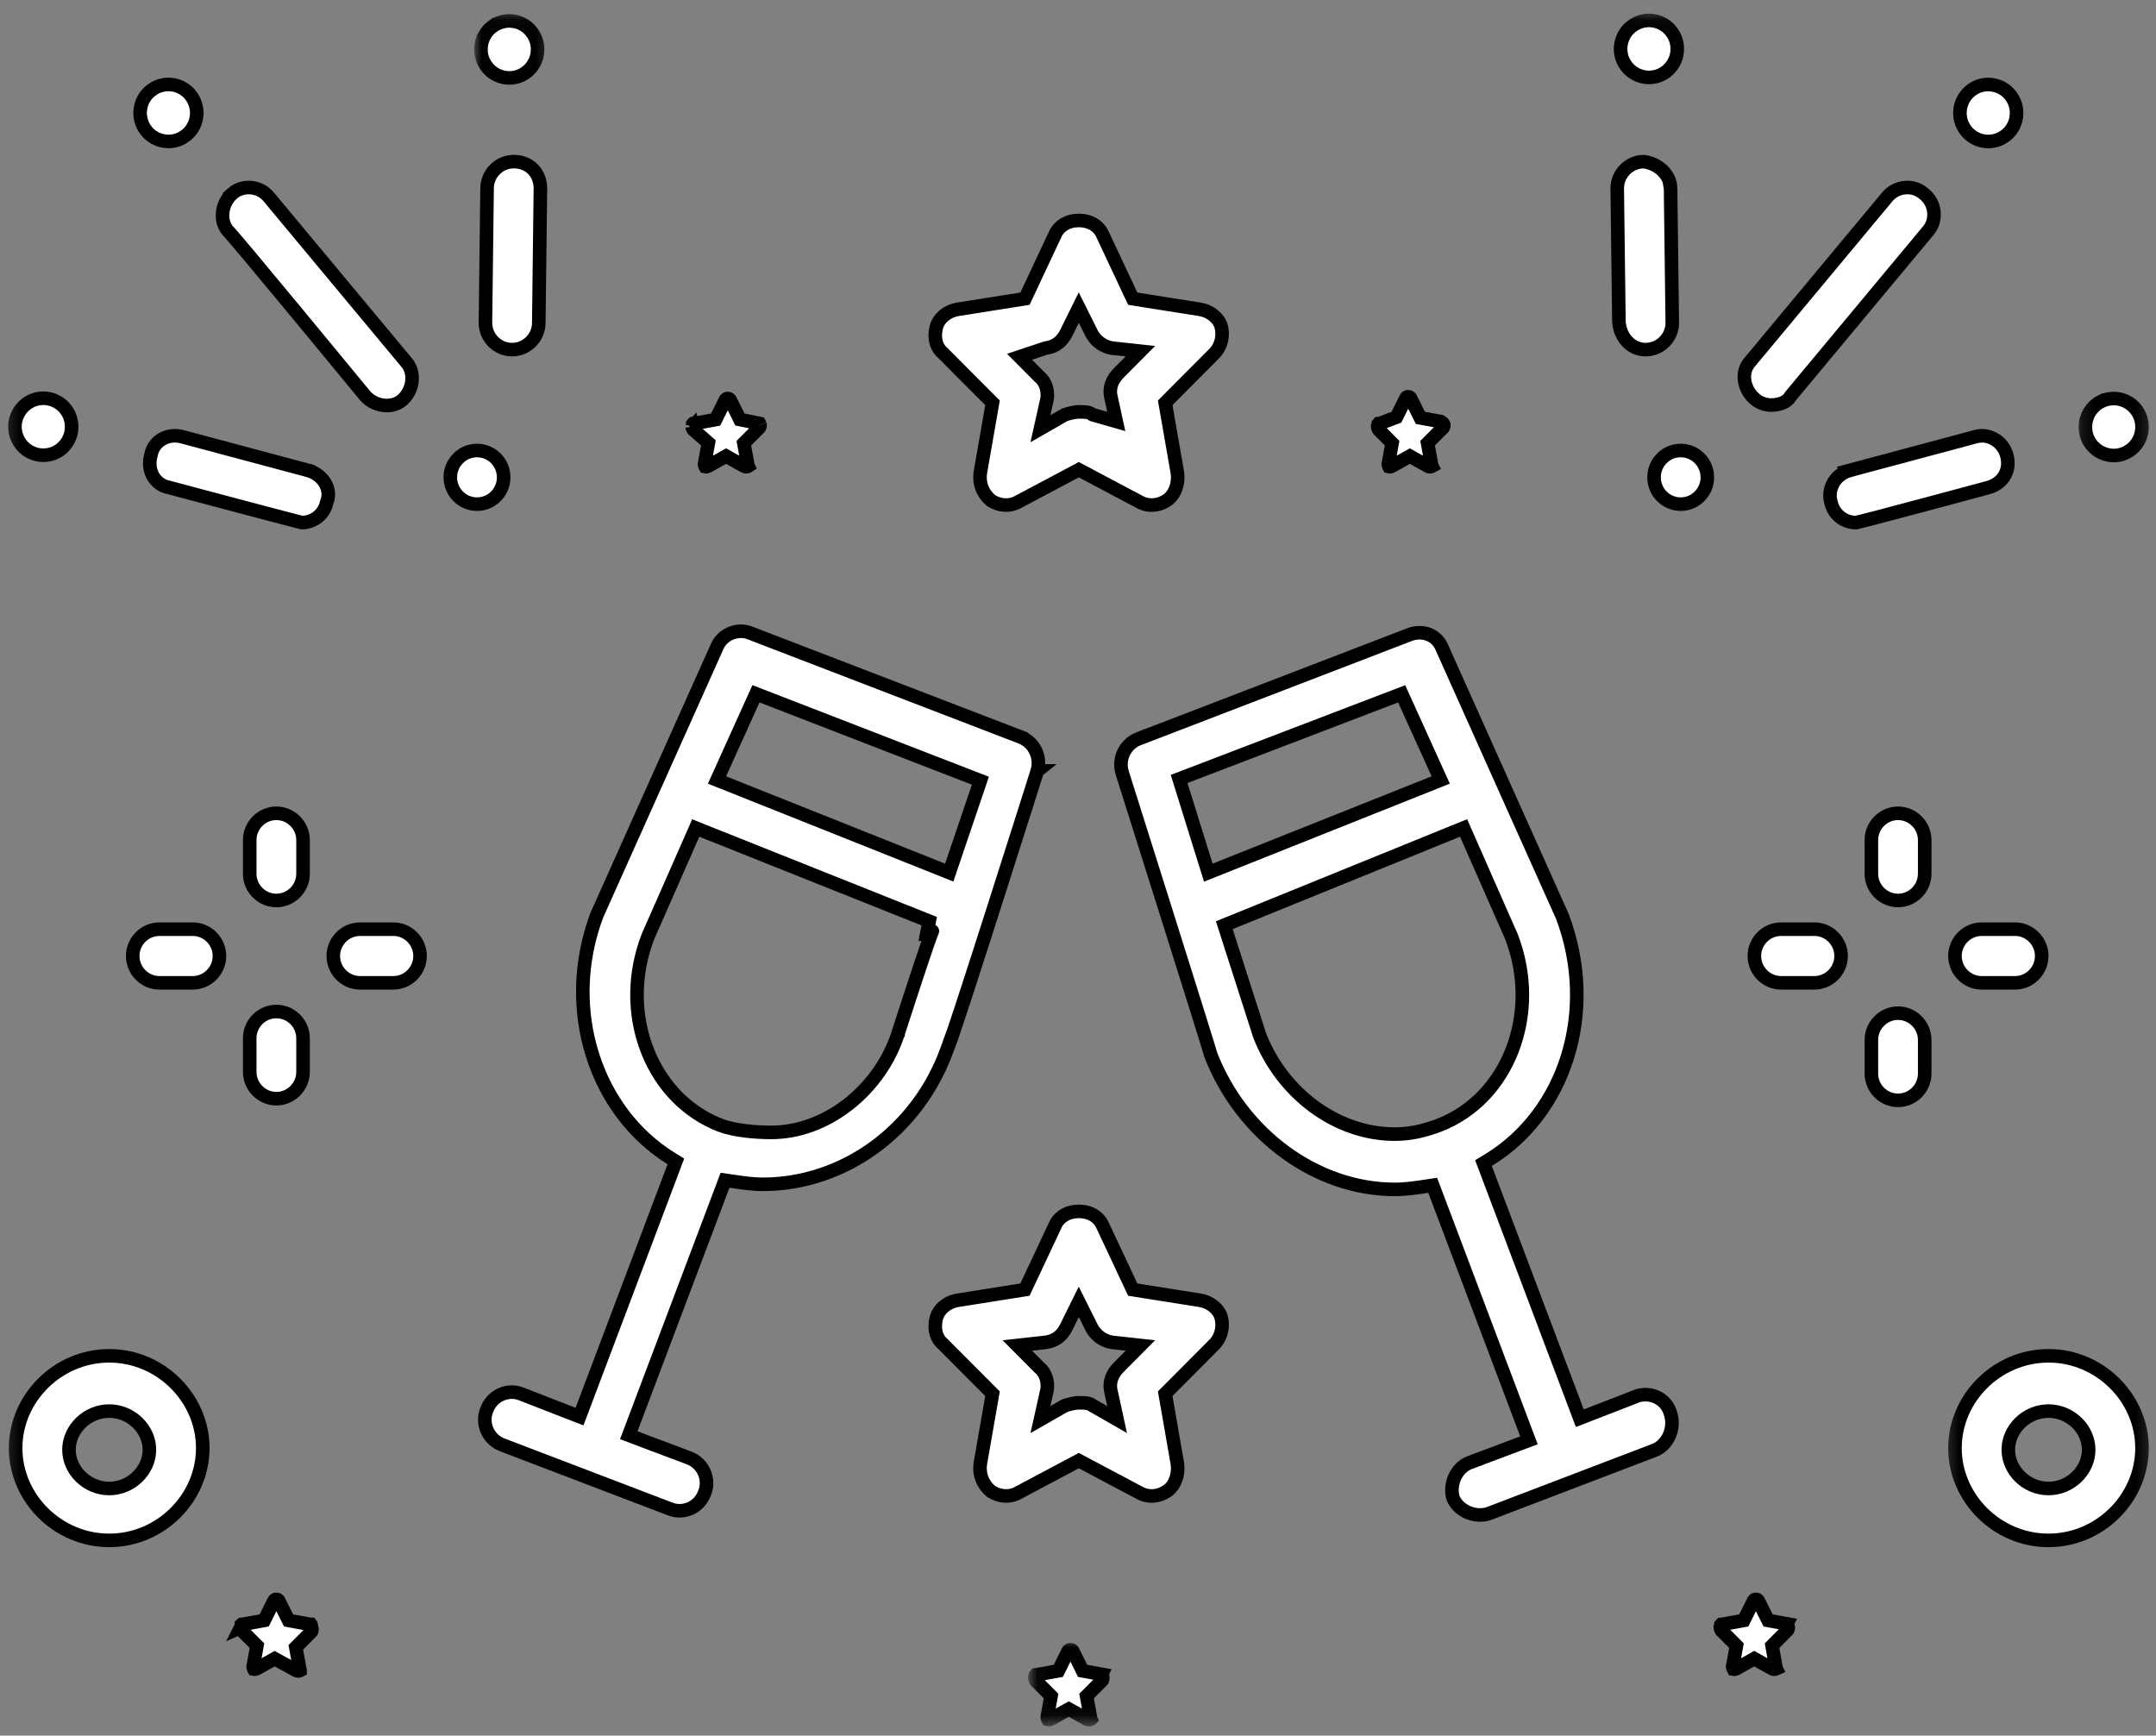 <svg width="159" height="128" viewBox="0 0 159 128" fill="none" xmlns="http://www.w3.org/2000/svg">
<rect x="0" y="0" width="159" height="128" fill="#808080" stroke="none"/>
<path d="M79.56 16.258C80.385 16.258 81.045 16.664 81.322 17.312L81.326 17.32L81.33 17.329L83.424 21.789L83.538 22.028L83.799 22.07L88.485 22.812L88.491 22.814C89.202 22.918 89.871 23.425 90.055 24.064V24.064C90.239 24.725 90.073 25.47 89.65 25.962L89.562 26.057L89.561 26.058L86.113 29.523L85.93 29.706L85.975 29.961L86.835 34.897C86.93 35.689 86.652 36.426 86.163 36.821L86.062 36.895C85.461 37.299 84.677 37.385 84.006 36.998L83.991 36.99L79.794 34.763L79.56 34.638L79.326 34.763L75.135 36.99L75.127 36.994L75.121 36.998C74.452 37.381 73.682 37.301 73.078 36.908C72.482 36.394 72.194 35.699 72.29 34.897L73.151 29.961L73.195 29.706L73.012 29.523L69.558 26.058L69.543 26.042L69.527 26.028L69.43 25.939C69.004 25.51 68.885 24.863 69.034 24.208L69.07 24.067C69.241 23.467 69.841 22.982 70.502 22.838L70.635 22.814L70.641 22.812L75.327 22.07L75.588 22.028L75.701 21.789L77.796 17.329L77.8 17.32L77.804 17.312C78.081 16.663 78.741 16.258 79.56 16.258ZM79.112 23.588L78.624 24.575C78.316 25.186 77.832 25.567 77.145 25.668L77.101 25.675L77.059 25.689L75.954 26.057L75.189 26.312L75.757 26.884L76.621 27.753L76.64 27.773L76.663 27.79C77.109 28.149 77.315 28.815 77.218 29.423L76.977 30.509L76.73 31.615L77.713 31.052L78.528 30.584C78.878 30.472 79.287 30.375 79.56 30.375C80.078 30.375 80.29 30.388 80.513 30.538L80.579 30.582L80.655 30.604L81.518 30.851L82.322 31.081L82.144 30.264L81.906 29.17C81.823 28.672 81.95 28.165 82.327 27.702L82.504 27.507L82.505 27.505L83.369 26.637L84.101 25.899L83.068 25.787L81.982 25.668C81.428 25.571 80.868 25.212 80.561 24.685L80.503 24.577L80.502 24.575L80.007 23.586L79.558 22.686L79.112 23.588Z" fill="white" stroke="black"/>
<path d="M79.56 89.336C80.385 89.336 81.045 89.742 81.322 90.391L81.326 90.398L81.33 90.407L83.424 94.867L83.538 95.106L83.799 95.148L88.485 95.891L88.491 95.892C89.202 95.996 89.871 96.503 90.055 97.142V97.143C90.239 97.804 90.073 98.548 89.65 99.04L89.562 99.135L89.561 99.136L86.113 102.601L85.93 102.784L85.975 103.039L86.835 107.975C86.93 108.768 86.652 109.503 86.165 109.894L86.064 109.967L86.06 109.97C85.46 110.377 84.677 110.463 84.006 110.076L83.991 110.068L79.794 107.841L79.56 107.716L79.326 107.841L75.135 110.068L75.127 110.072L75.121 110.076C74.451 110.46 73.682 110.378 73.079 109.981C72.483 109.472 72.194 108.778 72.29 107.975L73.151 103.039L73.195 102.784L73.012 102.601L69.558 99.136L69.543 99.12L69.527 99.106L69.43 99.018C69.004 98.588 68.885 97.942 69.034 97.286L69.07 97.146C69.241 96.545 69.841 96.06 70.502 95.916L70.635 95.892L70.641 95.891L75.327 95.148L75.588 95.106L75.701 94.867L77.796 90.407L77.8 90.398L77.804 90.391C78.081 89.742 78.741 89.336 79.56 89.336ZM79.112 96.913L78.624 97.9C78.318 98.507 77.837 98.888 77.155 98.991L76.057 99.112L75.026 99.226L75.757 99.962L76.621 100.831L76.64 100.851L76.663 100.868C77.109 101.227 77.315 101.894 77.218 102.501L76.977 103.587L76.73 104.693L77.713 104.13L78.528 103.662C78.878 103.55 79.287 103.453 79.56 103.453C80.078 103.453 80.29 103.466 80.513 103.616L80.528 103.626L80.543 103.635L81.407 104.13L82.383 104.69L82.144 103.589L81.906 102.495C81.823 101.998 81.951 101.491 82.327 101.028L82.504 100.832L82.505 100.831L83.369 99.962L84.101 99.225L83.068 99.112L81.975 98.992C81.424 98.894 80.867 98.536 80.561 98.011L80.503 97.902L80.502 97.901L80.007 96.911L79.558 96.012L79.112 96.913Z" fill="white" stroke="black"/>
<path d="M52.893 47.667C53.258 46.846 54.23 46.362 55.152 46.627L55.335 46.689L55.342 46.692L75.303 54.366V54.367C76.292 54.767 76.791 55.853 76.498 56.855H76.499C76.498 56.856 76.498 56.857 76.498 56.858C76.497 56.861 76.496 56.864 76.495 56.869C76.492 56.879 76.486 56.893 76.48 56.913C76.468 56.952 76.449 57.011 76.425 57.087C76.377 57.238 76.308 57.46 76.218 57.742C76.039 58.307 75.784 59.115 75.476 60.084C74.861 62.02 74.04 64.601 73.215 67.178C72.391 69.756 71.562 72.328 70.932 74.248C70.617 75.208 70.353 76.002 70.164 76.552C70.153 76.584 70.141 76.614 70.13 76.644L70.119 76.632L69.845 77.393C67.69 83.4 62.2 87.34 56.259 87.34C55.44 87.34 54.743 87.226 53.868 87.098L53.469 87.041L53.328 87.417L46.546 105.379L46.37 105.846L46.838 106.023L50.781 107.507L50.787 107.509C51.878 107.907 52.363 109.1 51.972 110.077L51.969 110.086L51.966 110.093C51.597 111.121 50.536 111.611 49.601 111.346L49.416 111.283L49.409 111.28L37.084 106.573L37.078 106.57L36.879 106.486C35.991 106.055 35.58 105.067 35.824 104.192L35.886 104.006L35.889 104L35.891 103.993C36.266 102.961 37.328 102.472 38.255 102.738L38.439 102.8L38.447 102.803L42.268 104.289L42.739 104.471L42.917 103.999L49.699 86.038L49.843 85.653L49.494 85.436C43.928 81.985 41.398 74.452 44.02 67.479L52.893 47.668V47.667ZM51.116 61.505L47.789 69.062L47.784 69.073L47.78 69.084C45.671 74.569 47.867 80.618 52.649 82.786L53.12 82.983L53.123 82.985C54.201 83.392 55.755 83.512 56.874 83.512C60.944 83.512 64.698 80.442 66.099 76.604L66.227 76.23L66.228 76.229C66.228 76.228 66.228 76.226 66.229 76.224C66.23 76.221 66.232 76.215 66.234 76.209C66.239 76.194 66.246 76.172 66.255 76.144C66.273 76.088 66.3 76.006 66.334 75.901C66.401 75.691 66.498 75.391 66.615 75.032C66.848 74.312 67.16 73.354 67.476 72.395C67.792 71.436 68.111 70.479 68.358 69.762C68.482 69.403 68.587 69.109 68.664 68.906C68.702 68.803 68.731 68.731 68.751 68.687C68.761 68.664 68.763 68.66 68.758 68.668C68.757 68.669 68.745 68.693 68.721 68.722C68.71 68.736 68.683 68.768 68.64 68.8C68.606 68.826 68.499 68.9 68.341 68.9L68.527 67.935L51.758 61.243L51.31 61.063L51.116 61.505ZM55.556 51.596L53.092 57.047L52.877 57.523L53.363 57.716L69.515 64.157L70.004 64.352L70.173 63.852L72.148 58.029L72.301 57.575L71.855 57.402L56.192 51.336L55.751 51.165L55.556 51.596Z" fill="white" stroke="black"/>
<path d="M103.911 46.816C104.921 46.413 105.965 46.822 106.347 47.775L106.354 47.794L115.222 67.586C117.855 74.575 115.444 82.109 109.758 85.56L109.403 85.775L109.55 86.164L116.33 104.12L116.509 104.592L116.979 104.409L120.778 102.934C121.774 102.644 122.926 103.149 123.215 104.312L123.221 104.333C123.505 105.292 123.063 106.411 122.21 106.867L122.034 106.949L109.742 111.643C108.742 111.939 107.556 111.43 107.158 110.472C106.87 109.457 107.387 108.272 108.34 107.882L112.289 106.397L112.757 106.221L112.58 105.752L105.8 87.79L105.657 87.414L105.259 87.473C104.384 87.601 103.681 87.715 102.862 87.715C97.066 87.715 91.574 83.668 89.289 77.786C89.285 77.769 89.279 77.749 89.272 77.727C89.259 77.681 89.24 77.617 89.216 77.537C89.168 77.377 89.097 77.147 89.008 76.858C88.829 76.279 88.574 75.46 88.268 74.481C87.655 72.524 86.838 69.927 86.022 67.333C85.205 64.74 84.388 62.15 83.775 60.209C83.469 59.239 83.214 58.43 83.035 57.864C82.946 57.581 82.876 57.359 82.828 57.207C82.804 57.131 82.786 57.073 82.773 57.034C82.767 57.015 82.762 57 82.759 56.99C82.757 56.985 82.757 56.981 82.756 56.979C82.755 56.977 82.755 56.976 82.755 56.976L82.754 56.975C82.457 55.981 82.953 54.892 83.936 54.495L83.936 54.496L103.905 46.819L103.911 46.816ZM107.486 61.243L90.718 68.058L90.289 68.231L90.431 68.673L92.894 76.351L92.898 76.366L92.904 76.381C94.575 80.637 98.565 83.639 102.862 83.639C103.903 83.639 104.838 83.435 105.74 83.124L106.125 82.984L106.128 82.984C111.234 81.009 113.646 74.747 111.469 69.084L111.464 69.072L111.459 69.062L108.132 61.505L107.937 61.061L107.486 61.243ZM102.932 51.335L87.394 57.28L86.957 57.447L87.097 57.896L88.949 63.841L89.11 64.356L89.612 64.156L105.765 57.717L106.251 57.523L106.034 57.046L103.565 51.596L103.371 51.167L102.932 51.335Z" fill="white" stroke="black"/>
<path d="M17.135 14.273C17.906 13.597 19.175 13.689 19.863 14.574L19.868 14.581L19.874 14.587L29.982 26.73L29.989 26.739C30.598 27.438 30.501 28.623 29.814 29.358L29.668 29.499L29.667 29.5C28.975 30.111 27.797 30.016 27.061 29.324L26.921 29.178C26.916 29.172 26.91 29.164 26.901 29.154C26.883 29.131 26.855 29.097 26.818 29.053C26.745 28.964 26.638 28.833 26.501 28.667C26.228 28.335 25.836 27.86 25.367 27.291C24.429 26.152 23.177 24.634 21.921 23.116C20.665 21.598 19.404 20.08 18.45 18.941C17.973 18.371 17.571 17.894 17.284 17.56C17.141 17.393 17.025 17.259 16.941 17.166C16.9 17.12 16.863 17.08 16.833 17.049C16.823 17.038 16.809 17.025 16.794 17.011C16.168 16.263 16.326 14.989 17.136 14.274L17.135 14.273Z" fill="white" stroke="black"/>
<path d="M12.535 6.231L12.738 6.253L12.745 6.254C12.946 6.284 13.14 6.343 13.322 6.432L13.499 6.53L13.509 6.536C13.743 6.675 13.94 6.857 14.106 7.085V7.086C14.226 7.253 14.322 7.435 14.39 7.631L14.45 7.831C14.5 8.036 14.52 8.238 14.508 8.441L14.486 8.645L14.484 8.652C14.454 8.857 14.396 9.052 14.306 9.237L14.206 9.42L14.205 9.422C14.097 9.601 13.968 9.759 13.817 9.896L13.657 10.024L13.654 10.026C13.432 10.191 13.189 10.306 12.918 10.372C12.653 10.438 12.385 10.447 12.105 10.407C11.831 10.362 11.573 10.269 11.338 10.127H11.337C11.157 10.016 11.001 9.887 10.866 9.735L10.737 9.574C10.614 9.405 10.52 9.225 10.453 9.03L10.394 8.83C10.344 8.625 10.324 8.42 10.335 8.216L10.358 8.012L10.36 8.004C10.399 7.734 10.489 7.484 10.632 7.241C10.744 7.059 10.873 6.903 11.026 6.767L11.187 6.638L11.19 6.635C11.357 6.512 11.534 6.416 11.727 6.348L11.925 6.289C12.13 6.239 12.332 6.219 12.535 6.231Z" fill="white" stroke="black"/>
<path d="M37.89 11.919C39 11.919 39.755 12.685 39.845 13.694L39.854 13.899L39.734 23.803V23.809C39.734 24.893 38.845 25.784 37.764 25.784C36.691 25.784 35.803 24.897 35.8 23.815L35.921 13.905V13.899C35.921 12.809 36.81 11.919 37.89 11.919Z" fill="white" stroke="black"/>
<mask id="mask0_585_577" style="mask-type:luminance" maskUnits="userSpaceOnUse" x="34" y="0" width="7" height="7">
<path d="M40.097 1.145V6.481H35.465V1.145H40.097Z" fill="white" stroke="white"/>
</mask>
<g mask="url(#mask0_585_577)">
<path d="M37.67 1.545L37.87 1.567L37.878 1.569C38.084 1.599 38.278 1.658 38.459 1.746L38.638 1.845L38.644 1.849C38.82 1.955 38.977 2.085 39.111 2.237L39.236 2.396L39.243 2.405C39.365 2.571 39.46 2.751 39.529 2.946L39.588 3.146C39.654 3.411 39.663 3.679 39.623 3.959C39.589 4.172 39.53 4.369 39.442 4.554L39.344 4.734L39.343 4.736C39.237 4.913 39.105 5.072 38.952 5.21L38.791 5.341C38.626 5.463 38.446 5.56 38.252 5.628L38.057 5.687C37.791 5.752 37.522 5.762 37.242 5.722C36.967 5.677 36.715 5.585 36.472 5.442C36.297 5.333 36.141 5.2 36.004 5.047L35.873 4.885C35.749 4.714 35.654 4.532 35.585 4.34L35.527 4.143C35.465 3.868 35.453 3.593 35.493 3.318L35.492 3.317C35.537 3.041 35.632 2.786 35.772 2.554L35.771 2.553C35.919 2.312 36.099 2.114 36.319 1.951L36.32 1.952C36.492 1.827 36.672 1.73 36.866 1.662L37.064 1.604C37.269 1.553 37.471 1.533 37.67 1.545Z" fill="white" stroke="black"/>
</g>
<path d="M11.132 33.556C11.308 32.588 12.232 31.988 13.259 32.169L13.466 32.216L13.47 32.217L22.716 34.69V34.691C23.858 35.007 24.465 36.107 24.111 37L24.097 37.038L24.088 37.076C23.897 37.937 23.142 38.522 22.277 38.541C22.262 38.538 22.243 38.533 22.22 38.528C22.144 38.509 22.035 38.482 21.896 38.447C21.62 38.376 21.23 38.275 20.765 38.153C19.835 37.909 18.606 37.584 17.381 37.259C16.156 36.934 14.934 36.608 14.02 36.365C13.562 36.243 13.181 36.142 12.914 36.071C12.781 36.035 12.677 36.007 12.605 35.988C12.57 35.978 12.542 35.971 12.523 35.966C12.514 35.964 12.508 35.962 12.503 35.96C12.501 35.96 12.499 35.96 12.498 35.959L12.496 35.958L12.477 35.953L12.457 35.95L12.271 35.905C11.362 35.632 10.838 34.653 11.123 33.597L11.128 33.577L11.132 33.556Z" fill="white" stroke="black"/>
<mask id="mask1_585_577" style="mask-type:luminance" maskUnits="userSpaceOnUse" x="0" y="28" width="7" height="8">
<path d="M6.308 28.599V34.638H0.807V28.599H6.308Z" fill="white" stroke="white"/>
</mask>
<g mask="url(#mask1_585_577)">
<path d="M3.332 29.374C3.606 29.391 3.866 29.461 4.114 29.586C4.304 29.681 4.473 29.797 4.622 29.936L4.764 30.083C4.946 30.292 5.084 30.532 5.173 30.795C5.262 31.056 5.297 31.327 5.279 31.609C5.266 31.819 5.223 32.019 5.151 32.212L5.069 32.402C4.944 32.651 4.782 32.866 4.575 33.051C4.417 33.19 4.245 33.301 4.06 33.385L3.869 33.461C3.672 33.527 3.471 33.563 3.267 33.57L3.061 33.567C2.851 33.554 2.653 33.511 2.462 33.438L2.273 33.355L2.267 33.351L2.091 33.255C1.922 33.15 1.768 33.017 1.624 32.857C1.444 32.651 1.311 32.418 1.215 32.145C1.148 31.949 1.111 31.748 1.104 31.541L1.108 31.332C1.122 31.125 1.164 30.925 1.237 30.733L1.32 30.545L1.323 30.538C1.412 30.354 1.528 30.187 1.669 30.038L1.817 29.894L1.822 29.89C2.026 29.708 2.257 29.575 2.524 29.479C2.721 29.413 2.922 29.376 3.126 29.37L3.332 29.374Z" fill="white" stroke="black"/>
</g>
<path d="M35.179 33.224C35.433 33.224 35.682 33.276 35.93 33.374C36.11 33.45 36.275 33.549 36.424 33.672L36.569 33.803C36.705 33.94 36.818 34.094 36.91 34.267L36.995 34.446C37.094 34.684 37.143 34.937 37.143 35.204C37.143 35.401 37.115 35.592 37.059 35.776L36.995 35.957C36.917 36.142 36.819 36.309 36.698 36.457L36.569 36.6C36.43 36.739 36.274 36.855 36.103 36.947L35.926 37.031C35.687 37.131 35.44 37.179 35.179 37.179C34.979 37.179 34.79 37.152 34.607 37.096L34.425 37.031C34.187 36.931 33.976 36.788 33.789 36.6C33.604 36.416 33.461 36.202 33.36 35.961C33.261 35.714 33.209 35.459 33.209 35.204C33.209 35.008 33.239 34.814 33.295 34.625L33.361 34.439C33.436 34.26 33.536 34.096 33.658 33.948L33.789 33.803C33.975 33.617 34.184 33.474 34.42 33.374C34.668 33.275 34.919 33.224 35.179 33.224Z" fill="white" stroke="black"/>
<path d="M139.136 14.574C139.825 13.688 141.1 13.598 141.865 14.274L141.875 14.283L141.887 14.293C142.718 14.943 142.847 16.105 142.304 16.885L142.187 17.035L142.179 17.044L132.071 29.187L132.046 29.217L132.027 29.25C131.788 29.649 131.262 29.87 130.608 29.87C129.844 29.87 129.198 29.391 128.866 28.724C128.533 28.057 128.554 27.288 129.017 26.73L129.018 26.73L139.125 14.587L139.131 14.581L139.136 14.574Z" fill="white" stroke="black"/>
<path d="M146.922 6.254L147.122 6.294L147.131 6.296C147.329 6.342 147.514 6.417 147.689 6.523L147.862 6.639L147.864 6.64C148.034 6.765 148.18 6.909 148.301 7.072L148.413 7.241L148.415 7.244C148.522 7.421 148.601 7.61 148.653 7.812L148.696 8.017C148.735 8.29 148.722 8.564 148.66 8.83C148.61 9.035 148.532 9.226 148.427 9.405L148.314 9.575C148.189 9.745 148.047 9.891 147.884 10.012L147.705 10.131C147.53 10.24 147.346 10.318 147.15 10.367L146.951 10.407L146.943 10.409C146.672 10.452 146.404 10.44 146.131 10.372H146.132C145.931 10.322 145.742 10.244 145.566 10.14L145.396 10.027C145.226 9.901 145.08 9.758 144.959 9.595L144.847 9.426L144.841 9.416L144.742 9.239C144.683 9.117 144.637 8.991 144.604 8.859L144.564 8.658C144.523 8.375 144.534 8.099 144.6 7.831C144.666 7.563 144.779 7.32 144.944 7.091C145.11 6.867 145.31 6.679 145.545 6.533C145.787 6.39 146.039 6.298 146.313 6.253C146.52 6.224 146.722 6.224 146.922 6.254Z" fill="white" stroke="black"/>
<path d="M121.212 11.92C122.256 12.039 123.201 12.871 123.201 13.899H123.2L123.201 13.905L123.327 23.815C123.323 24.896 122.436 25.784 121.357 25.784C120.32 25.784 119.497 24.926 119.392 23.768L119.267 13.899C119.267 12.817 120.143 11.933 121.212 11.92Z" fill="white" stroke="black"/>
<mask id="mask2_585_577" style="mask-type:luminance" maskUnits="userSpaceOnUse" x="118" y="0" width="8" height="7">
<path d="M124.569 1.145V6.481H118.53V1.145H124.569Z" fill="white" stroke="white"/>
</mask>
<g mask="url(#mask2_585_577)">
<path d="M121.899 1.526L122.101 1.565C122.304 1.615 122.491 1.692 122.669 1.798L122.845 1.913C123.008 2.034 123.152 2.179 123.277 2.346L123.396 2.521C123.501 2.7 123.579 2.888 123.63 3.087L123.673 3.293C123.712 3.566 123.699 3.835 123.636 4.109C123.586 4.313 123.509 4.502 123.406 4.676L123.292 4.847L123.29 4.85C123.165 5.021 123.022 5.169 122.861 5.29L122.694 5.403L122.691 5.404C122.51 5.515 122.324 5.594 122.128 5.644L121.928 5.683L121.92 5.684C121.649 5.727 121.382 5.715 121.109 5.648H121.11C120.842 5.581 120.593 5.466 120.373 5.303C120.203 5.177 120.058 5.034 119.937 4.871L119.824 4.702L119.818 4.692L119.719 4.515C119.66 4.393 119.614 4.267 119.582 4.135L119.542 3.934L119.541 3.926L119.518 3.722C119.506 3.518 119.527 3.314 119.577 3.109C119.643 2.843 119.757 2.593 119.918 2.363C120.042 2.197 120.188 2.052 120.351 1.93L120.521 1.815L120.527 1.812C120.758 1.668 121.012 1.575 121.291 1.529C121.496 1.499 121.698 1.498 121.899 1.526Z" fill="white" stroke="black"/>
</g>
<path d="M145.667 32.212C146.556 31.943 147.565 32.428 147.934 33.397L147.999 33.597C148.274 34.618 147.792 35.534 146.822 35.895L146.622 35.959C146.62 35.96 146.619 35.961 146.617 35.961C146.612 35.963 146.605 35.964 146.596 35.966C146.578 35.971 146.551 35.979 146.516 35.989C146.446 36.008 146.342 36.035 146.21 36.071C145.947 36.142 145.571 36.244 145.119 36.366C144.214 36.609 143.004 36.934 141.788 37.259C140.571 37.584 139.347 37.909 138.413 38.153C137.945 38.275 137.552 38.375 137.268 38.446C137.126 38.481 137.014 38.508 136.935 38.526C136.903 38.533 136.878 38.538 136.86 38.541C135.987 38.527 135.231 37.941 135.04 37.076L135.036 37.059L135.03 37.041L134.987 36.86C134.818 35.948 135.382 34.974 136.411 34.691L136.41 34.69L145.652 32.217L145.66 32.215L145.667 32.212Z" fill="white" stroke="black"/>
<mask id="mask3_585_577" style="mask-type:luminance" maskUnits="userSpaceOnUse" x="153" y="28" width="6" height="8">
<path d="M158.194 28.599V34.638H153.727V28.599H158.194Z" fill="white" stroke="white"/>
</mask>
<g mask="url(#mask3_585_577)">
<path d="M155.746 29.396C155.953 29.382 156.156 29.399 156.356 29.445L156.553 29.502C156.812 29.59 157.045 29.725 157.254 29.907H157.255C157.414 30.049 157.546 30.204 157.655 30.38L157.755 30.563C157.846 30.751 157.908 30.944 157.941 31.147L157.964 31.354C157.982 31.628 157.947 31.898 157.858 32.167C157.769 32.43 157.631 32.67 157.449 32.879C157.269 33.085 157.052 33.25 156.798 33.377C156.612 33.47 156.419 33.533 156.219 33.566L156.016 33.589C155.809 33.602 155.608 33.585 155.411 33.537L155.215 33.48L155.208 33.477L155.016 33.401C154.892 33.346 154.775 33.279 154.666 33.199L154.506 33.071L154.502 33.068L154.355 32.926C154.217 32.778 154.101 32.61 154.006 32.421C153.914 32.233 153.853 32.039 153.821 31.834L153.798 31.625L153.794 31.419C153.801 31.214 153.838 31.011 153.906 30.809L153.905 30.808C153.972 30.611 154.063 30.432 154.181 30.269L154.31 30.11L154.314 30.105C154.497 29.895 154.707 29.727 154.951 29.605L154.952 29.606C155.203 29.485 155.47 29.413 155.746 29.396Z" fill="white" stroke="black"/>
</g>
<path d="M123.948 33.224C124.201 33.224 124.455 33.275 124.701 33.372C124.938 33.474 125.153 33.618 125.337 33.803C125.474 33.94 125.588 34.094 125.679 34.267L125.763 34.446C125.863 34.684 125.912 34.937 125.912 35.204C125.912 35.401 125.884 35.592 125.829 35.776L125.763 35.957C125.686 36.142 125.588 36.309 125.466 36.457L125.337 36.6C125.198 36.739 125.042 36.855 124.872 36.948L124.701 37.031C124.462 37.13 124.209 37.179 123.948 37.179C123.681 37.179 123.434 37.13 123.195 37.031C123.015 36.956 122.852 36.856 122.703 36.732L122.558 36.6C122.419 36.461 122.304 36.306 122.215 36.137L122.135 35.964L122.132 35.957L122.067 35.776C122.011 35.592 121.984 35.401 121.984 35.204C121.984 35.004 122.011 34.811 122.067 34.627L122.132 34.446L122.135 34.439C122.23 34.202 122.373 33.989 122.558 33.803C122.745 33.616 122.955 33.472 123.193 33.372C123.44 33.274 123.689 33.224 123.948 33.224Z" fill="white" stroke="black"/>
<path d="M20.379 59.979C21.46 59.979 22.349 60.87 22.349 61.954V64.434C22.349 65.523 21.461 66.409 20.379 66.409C19.304 66.409 18.416 65.524 18.416 64.434V61.954C18.416 60.87 19.305 59.979 20.379 59.979Z" fill="white" stroke="black"/>
<path d="M20.379 74.597C21.461 74.597 22.349 75.484 22.349 76.572V79.046C22.349 80.136 21.459 81.027 20.379 81.027C19.305 81.027 18.416 80.137 18.416 79.046V76.572C18.416 75.483 19.304 74.597 20.379 74.597Z" fill="white" stroke="black"/>
<path d="M26.545 68.526H29.015C30.089 68.526 30.977 69.416 30.977 70.5C30.977 71.591 30.088 72.481 29.015 72.481H26.545C25.471 72.481 24.581 71.591 24.581 70.5C24.581 69.484 25.363 68.638 26.346 68.537L26.545 68.526Z" fill="white" stroke="black"/>
<path d="M11.751 68.526H14.221C15.295 68.526 16.183 69.416 16.184 70.5C16.184 71.591 15.294 72.481 14.221 72.481H11.751C10.677 72.481 9.787 71.591 9.787 70.5C9.787 69.484 10.569 68.638 11.552 68.537L11.751 68.526Z" fill="white" stroke="black"/>
<path d="M139.974 59.979C141.054 59.979 141.943 60.87 141.943 61.954V64.434C141.943 65.523 141.055 66.409 139.974 66.409C138.898 66.409 138.01 65.524 138.01 64.434V61.954C138.01 60.87 138.899 59.979 139.974 59.979Z" fill="white" stroke="black"/>
<path d="M139.974 74.718C141.054 74.718 141.943 75.609 141.943 76.699V79.173C141.943 80.262 141.055 81.148 139.974 81.148C138.898 81.148 138.01 80.263 138.01 79.173V76.699C138.01 75.608 138.9 74.718 139.974 74.718Z" fill="white" stroke="black"/>
<path d="M146.138 68.526H148.608C149.682 68.526 150.571 69.416 150.571 70.5C150.571 71.591 149.682 72.481 148.608 72.481H146.138C145.064 72.481 144.174 71.591 144.174 70.5C144.174 69.484 144.956 68.638 145.939 68.537L146.138 68.526Z" fill="white" stroke="black"/>
<path d="M131.345 68.526H133.809C134.889 68.526 135.777 69.417 135.777 70.5C135.777 71.59 134.889 72.481 133.809 72.481H131.345C130.266 72.481 129.381 71.592 129.381 70.5C129.381 69.415 130.265 68.526 131.345 68.526Z" fill="white" stroke="black"/>
<mask id="mask4_585_577" style="mask-type:luminance" maskUnits="userSpaceOnUse" x="0" y="98" width="17" height="18">
<path d="M16.162 98.993V114.888H0.807V98.993H16.162Z" fill="white" stroke="white"/>
</mask>
<g mask="url(#mask4_585_577)">
<path d="M8.055 99.989C11.847 99.989 14.953 103.113 14.953 106.792C14.953 110.478 11.847 113.601 8.055 113.601C4.258 113.601 1.153 110.478 1.153 106.792C1.153 103.113 4.258 99.989 8.055 99.989ZM8.055 104.065C6.436 104.065 5.087 105.39 5.086 106.918C5.086 108.447 6.435 109.773 8.055 109.773C9.67 109.773 11.019 108.446 11.019 106.918C11.019 105.391 9.67 104.065 8.055 104.065Z" fill="white" stroke="black"/>
</g>
<mask id="mask5_585_577" style="mask-type:luminance" maskUnits="userSpaceOnUse" x="143" y="98" width="16" height="18">
<path d="M158.194 98.993V114.888H143.872V98.993H158.194Z" fill="white" stroke="white"/>
</mask>
<g mask="url(#mask5_585_577)">
<path d="M151.071 99.989C154.868 99.989 157.968 103.112 157.968 106.792C157.968 110.478 154.867 113.601 151.071 113.601C147.274 113.601 144.174 110.478 144.174 106.792C144.174 103.112 147.274 99.989 151.071 99.989ZM151.071 104.065C149.45 104.065 148.108 105.392 148.108 106.918C148.108 108.445 149.45 109.773 151.071 109.773C152.692 109.773 154.035 108.445 154.035 106.918C154.035 105.392 152.692 104.065 151.071 104.065Z" fill="white" stroke="black"/>
</g>
<path d="M53.669 29.385C53.73 29.385 53.78 29.408 53.815 29.445L53.845 29.487L54.459 30.719L54.567 30.939L54.808 30.987L56.006 31.227L56.058 31.333C56.052 31.321 56.056 31.322 56.057 31.342C56.058 31.363 56.055 31.392 56.048 31.426C56.041 31.46 56.03 31.491 56.02 31.513C56.017 31.519 56.014 31.524 56.012 31.527L54.856 32.682L54.904 32.94L55.151 34.298L55.164 34.369L55.171 34.383L55.168 34.385C55.065 34.438 54.992 34.438 54.89 34.386L53.792 33.773L53.548 33.636L53.304 33.773L52.206 34.386C52.133 34.423 52.076 34.432 52.012 34.417C52.005 34.404 51.996 34.39 51.989 34.374C51.969 34.327 51.959 34.279 51.955 34.236L52.192 32.94L52.243 32.662L52.03 32.475L51.118 31.674C51.105 31.648 51.093 31.623 51.083 31.599C51.063 31.552 51.051 31.518 51.045 31.492L51.039 31.458L51.038 31.459L51.089 31.355V31.263C51.091 31.26 51.094 31.256 51.098 31.253L51.108 31.244H51.13L51.174 31.236L52.773 30.944L52.885 30.719L53.499 29.484C53.532 29.422 53.597 29.385 53.669 29.385Z" fill="white" stroke="black"/>
<path d="M103.853 29.259C103.91 29.259 103.958 29.279 103.993 29.316L104.023 29.36L104.637 30.593L104.749 30.817L104.995 30.862L106.267 31.093C106.325 31.127 106.358 31.151 106.38 31.173C106.394 31.186 106.408 31.204 106.425 31.23L106.483 31.332C106.484 31.334 106.484 31.338 106.484 31.344C106.485 31.362 106.484 31.39 106.477 31.424C106.469 31.457 106.458 31.488 106.447 31.511C106.445 31.517 106.442 31.521 106.44 31.524L105.282 32.683L105.33 32.94L105.577 34.299L105.59 34.369L105.597 34.383L105.59 34.387C105.495 34.436 105.42 34.438 105.315 34.386L104.218 33.773L103.974 33.636L103.729 33.773L102.631 34.387C102.562 34.423 102.504 34.433 102.437 34.416C102.43 34.403 102.422 34.39 102.415 34.374C102.395 34.327 102.385 34.279 102.381 34.236L102.618 32.94L102.664 32.684L102.48 32.498L101.677 31.689C101.661 31.655 101.646 31.626 101.633 31.597C101.612 31.549 101.6 31.515 101.594 31.489C101.59 31.475 101.589 31.466 101.589 31.461L101.642 31.359V31.26C101.644 31.257 101.646 31.253 101.649 31.25C101.652 31.248 101.654 31.246 101.656 31.244H101.722L101.808 31.212L102.798 30.838L102.981 30.769L103.068 30.593L103.685 29.355L103.686 29.352C103.712 29.299 103.77 29.259 103.853 29.259Z" fill="white" stroke="black"/>
<mask id="mask6_585_577" style="mask-type:luminance" maskUnits="userSpaceOnUse" x="75" y="121" width="8" height="7">
<path d="M82.332 121.52V126.855H76.293V121.52H82.332Z" fill="white" stroke="white"/>
</mask>
<g mask="url(#mask6_585_577)">
<path d="M78.944 121.663C78.988 121.663 79.026 121.673 79.053 121.689C79.066 121.696 79.077 121.704 79.086 121.714L79.111 121.75L79.112 121.753L79.728 122.996L79.839 123.221L80.086 123.266L81.244 123.476L81.225 123.516L81.33 123.729C81.33 123.73 81.331 123.735 81.332 123.745C81.332 123.764 81.331 123.792 81.324 123.825C81.317 123.857 81.305 123.885 81.295 123.906C81.292 123.913 81.289 123.918 81.288 123.92L80.317 124.896L80.132 125.081L80.179 125.338L80.426 126.702L80.439 126.77L80.445 126.783L80.444 126.784C80.364 126.824 80.301 126.833 80.235 126.814L80.165 126.786L79.066 126.175L78.824 126.04L78.581 126.175L77.482 126.784C77.408 126.821 77.349 126.83 77.287 126.815C77.279 126.802 77.271 126.788 77.264 126.772C77.245 126.726 77.235 126.68 77.231 126.64L77.467 125.338L77.514 125.081L76.4 123.966C76.384 123.933 76.369 123.903 76.356 123.873C76.335 123.826 76.323 123.791 76.317 123.766C76.313 123.751 76.312 123.742 76.312 123.738L76.365 123.637V123.538C76.367 123.535 76.37 123.532 76.374 123.529C76.376 123.526 76.38 123.523 76.382 123.521H76.399L76.444 123.513L77.802 123.266L78.049 123.221L78.161 122.996L78.774 121.758C78.792 121.723 78.814 121.702 78.838 121.688C78.865 121.673 78.901 121.663 78.944 121.663Z" fill="white" stroke="black"/>
</g>
<path d="M129.496 117.945C129.553 117.945 129.602 117.965 129.637 118.003L129.667 118.046L130.281 119.279L130.393 119.503L130.639 119.548L131.788 119.757L131.768 119.798L131.88 120.018C131.88 120.02 131.881 120.024 131.881 120.03C131.882 120.048 131.88 120.076 131.873 120.109C131.866 120.142 131.855 120.171 131.845 120.192C131.842 120.197 131.839 120.201 131.838 120.204L130.869 121.178L130.686 121.363L130.731 121.619L130.973 122.982L130.986 123.056L130.993 123.07C130.89 123.118 130.809 123.119 130.705 123.069L129.614 122.459L129.369 122.322L129.125 122.46L128.041 123.068C127.967 123.104 127.904 123.114 127.836 123.099C127.828 123.085 127.82 123.07 127.812 123.053C127.791 123.004 127.781 122.958 127.777 122.92L128.015 121.621L128.061 121.364L127.877 121.178L126.95 120.248C126.904 120.156 126.879 120.097 126.867 120.048C126.862 120.029 126.861 120.018 126.861 120.015L126.911 119.915V119.821C126.913 119.818 126.917 119.815 126.92 119.812L126.93 119.803H126.951L126.996 119.795L128.354 119.548L128.601 119.503L128.712 119.279L129.328 118.042L129.33 118.039C129.356 117.985 129.413 117.945 129.496 117.945Z" fill="white" stroke="black"/>
<path d="M20.379 117.945C20.44 117.945 20.491 117.967 20.526 118.004L20.555 118.046L21.169 119.279L21.281 119.503L21.527 119.548L22.879 119.795L22.924 119.803H22.932C22.944 119.819 22.964 119.856 22.964 119.925V120.041L23.012 120.138C23.013 120.14 23.014 120.145 23.014 120.154C23.015 120.173 23.014 120.2 23.006 120.233C22.999 120.266 22.988 120.295 22.978 120.315C22.975 120.32 22.973 120.324 22.971 120.327L22 121.305L21.815 121.49L21.862 121.747L22.109 123.111L22.122 123.179L22.127 123.191L22.127 123.192C22.047 123.233 21.984 123.241 21.918 123.222L21.848 123.194L20.498 122.457L20.255 122.324L20.014 122.459L18.922 123.069C18.848 123.104 18.788 123.114 18.722 123.099C18.715 123.086 18.707 123.073 18.7 123.056C18.68 123.009 18.669 122.961 18.666 122.921L18.903 121.621L18.95 121.363L18.764 121.177L17.835 120.25C17.82 120.217 17.806 120.187 17.794 120.159C17.773 120.112 17.762 120.077 17.755 120.051L17.75 120.017L17.748 120.018L17.799 119.915V119.823C17.802 119.82 17.805 119.816 17.808 119.812L17.819 119.803H17.84L17.884 119.795L19.484 119.503L19.595 119.279L20.209 118.044C20.243 117.981 20.307 117.945 20.379 117.945Z" fill="white" stroke="black"/>
</svg>
